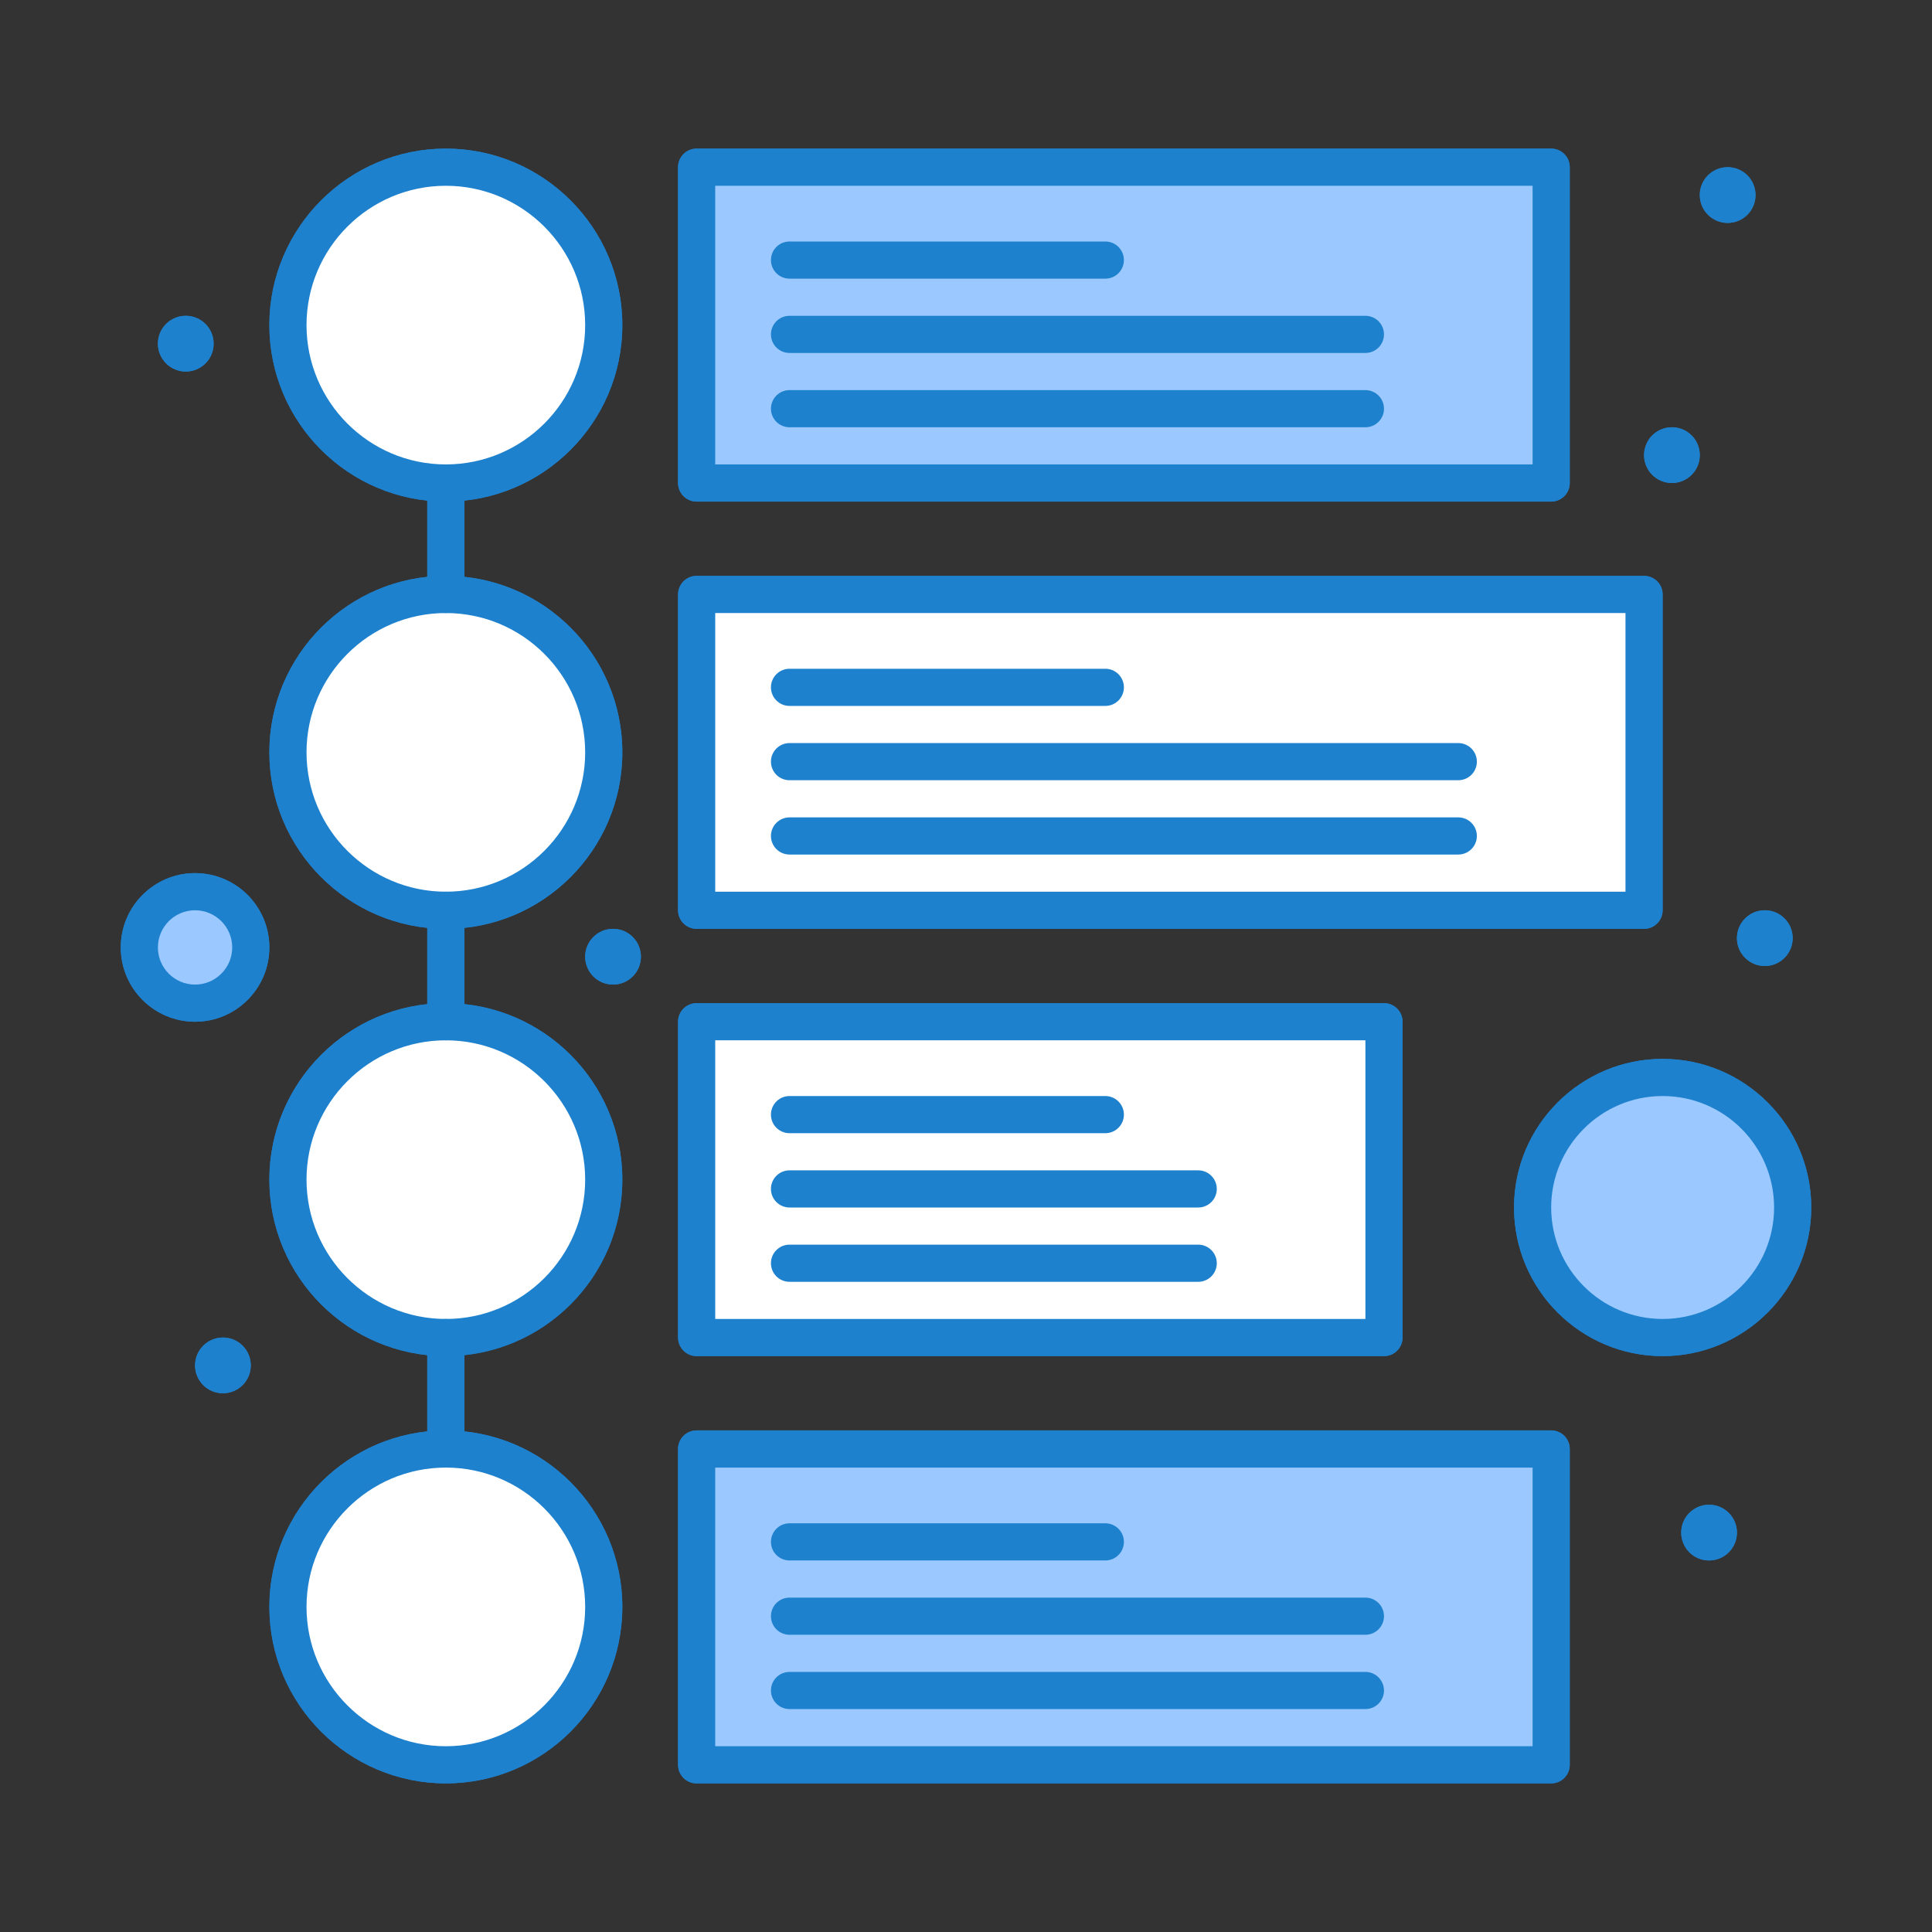 <?xml version="1.0" encoding="UTF-8" standalone="no"?><!-- icon666.com - MILLIONS OF FREE VECTOR ICONS --><svg width="1024" height="1024" enable-background="new 0 0 520 520" viewBox="0 0 520 520" xmlns="http://www.w3.org/2000/svg"><rect x="0" y="0" width="520" height="520" fill="#333333" stroke="none"/><g id="_x36_15_x2C__Advertisement_x2C__Marketing_x2C__Timeline"><g><circle cx="447.5" cy="325" fill="#9bc9ff" r="35"/><path d="m52.5 240c8.28 0 15 6.72 15 15s-6.72 15-15 15-15-6.72-15-15 6.72-15 15-15z" fill="#9bc9ff"/><circle cx="475" cy="252.5" fill="#1e81ce" r="7.5"/><circle cx="465" cy="52.5" fill="#1e81ce" r="7.5"/><circle cx="460" cy="412.5" fill="#1e81ce" r="7.5"/><circle cx="450" cy="122.5" fill="#1e81ce" r="7.5"/><path d="m187.5 160h255v85h-255z" fill="#fff"/><path d="m187.5 390h230v85h-230z" fill="#9bc9ff"/><path d="m187.5 45h230v85h-230z" fill="#9bc9ff"/><path d="m187.5 275h185v85h-185z" fill="#fff"/><circle cx="165" cy="257.5" fill="#1e81ce" r="7.5"/><circle cx="120" cy="87.5" fill="#fff" r="42.5"/><circle cx="120" cy="202.5" fill="#fff" r="42.5"/><circle cx="120" cy="317.5" fill="#fff" r="42.5"/><circle cx="120" cy="432.5" fill="#fff" r="42.5"/><g fill="#1e81ce"><circle cx="60" cy="367.5" r="7.5"/><circle cx="50" cy="92.5" r="7.5"/><path d="m417.5 135h-230c-2.761 0-5-2.239-5-5v-85c0-2.761 2.239-5 5-5h230c2.762 0 5 2.239 5 5v85c0 2.761-2.238 5-5 5zm-225-10h220v-75h-220z"/><path d="m120 135c-26.191 0-47.5-21.309-47.5-47.5s21.309-47.5 47.5-47.5 47.5 21.309 47.5 47.5-21.309 47.5-47.5 47.5zm0-85c-20.678 0-37.5 16.822-37.5 37.5s16.822 37.5 37.5 37.5 37.5-16.822 37.5-37.5-16.822-37.5-37.5-37.5z"/><path d="m367.5 115h-155c-2.761 0-5-2.239-5-5s2.239-5 5-5h155c2.762 0 5 2.239 5 5s-2.238 5-5 5z"/><path d="m367.5 95h-155c-2.761 0-5-2.239-5-5s2.239-5 5-5h155c2.762 0 5 2.239 5 5s-2.238 5-5 5z"/><path d="m297.5 75h-85c-2.761 0-5-2.239-5-5s2.239-5 5-5h85c2.762 0 5 2.239 5 5s-2.238 5-5 5z"/><path d="m442.5 250h-255c-2.761 0-5-2.239-5-5v-85c0-2.761 2.239-5 5-5h255c2.762 0 5 2.239 5 5v85c0 2.761-2.238 5-5 5zm-250-10h245v-75h-245z"/><path d="m120 250c-26.191 0-47.5-21.309-47.5-47.5s21.309-47.5 47.5-47.5 47.5 21.309 47.5 47.5-21.309 47.5-47.5 47.5zm0-85c-20.678 0-37.5 16.822-37.5 37.5s16.822 37.5 37.5 37.5 37.5-16.822 37.5-37.5-16.822-37.5-37.5-37.5z"/><path d="m392.5 230h-180c-2.761 0-5-2.239-5-5s2.239-5 5-5h180c2.762 0 5 2.239 5 5s-2.238 5-5 5z"/><path d="m392.5 210h-180c-2.761 0-5-2.239-5-5s2.239-5 5-5h180c2.762 0 5 2.239 5 5s-2.238 5-5 5z"/><path d="m297.5 190h-85c-2.761 0-5-2.239-5-5s2.239-5 5-5h85c2.762 0 5 2.239 5 5s-2.238 5-5 5z"/><path d="m372.5 365h-185c-2.761 0-5-2.238-5-5v-85c0-2.762 2.239-5 5-5h185c2.762 0 5 2.238 5 5v85c0 2.762-2.238 5-5 5zm-180-10h175v-75h-175z"/><path d="m120 365c-26.191 0-47.5-21.309-47.5-47.5s21.309-47.5 47.5-47.5 47.5 21.309 47.5 47.5-21.309 47.5-47.5 47.5zm0-85c-20.678 0-37.5 16.822-37.5 37.5s16.822 37.5 37.5 37.5 37.5-16.822 37.5-37.5-16.822-37.5-37.5-37.5z"/><path d="m322.5 345h-110c-2.761 0-5-2.238-5-5s2.239-5 5-5h110c2.762 0 5 2.238 5 5s-2.238 5-5 5z"/><path d="m322.5 325h-110c-2.761 0-5-2.238-5-5s2.239-5 5-5h110c2.762 0 5 2.238 5 5s-2.238 5-5 5z"/><path d="m297.5 305h-85c-2.761 0-5-2.238-5-5s2.239-5 5-5h85c2.762 0 5 2.238 5 5s-2.238 5-5 5z"/><path d="m417.5 480h-230c-2.761 0-5-2.238-5-5v-85c0-2.762 2.239-5 5-5h230c2.762 0 5 2.238 5 5v85c0 2.762-2.238 5-5 5zm-225-10h220v-75h-220z"/><path d="m120 480c-26.191 0-47.5-21.309-47.5-47.5s21.309-47.5 47.5-47.5 47.5 21.309 47.5 47.5-21.309 47.5-47.5 47.5zm0-85c-20.678 0-37.5 16.822-37.5 37.5s16.822 37.5 37.5 37.5 37.5-16.822 37.5-37.5-16.822-37.5-37.5-37.5z"/><path d="m367.5 460h-155c-2.761 0-5-2.238-5-5s2.239-5 5-5h155c2.762 0 5 2.238 5 5s-2.238 5-5 5z"/><path d="m367.5 440h-155c-2.761 0-5-2.238-5-5s2.239-5 5-5h155c2.762 0 5 2.238 5 5s-2.238 5-5 5z"/><path d="m297.5 420h-85c-2.761 0-5-2.238-5-5s2.239-5 5-5h85c2.762 0 5 2.238 5 5s-2.238 5-5 5z"/><path d="m120 395c-2.761 0-5-2.238-5-5v-30c0-2.762 2.239-5 5-5s5 2.238 5 5v30c0 2.762-2.239 5-5 5z"/><path d="m120 280c-2.761 0-5-2.238-5-5v-30c0-2.761 2.239-5 5-5s5 2.239 5 5v30c0 2.762-2.239 5-5 5z"/><path d="m120 165c-2.761 0-5-2.239-5-5v-30c0-2.761 2.239-5 5-5s5 2.239 5 5v30c0 2.761-2.239 5-5 5z"/><path d="m447.5 365c-22.057 0-40-17.944-40-40s17.943-40 40-40 40 17.944 40 40-17.943 40-40 40zm0-70c-16.542 0-30 13.458-30 30s13.458 30 30 30 30-13.458 30-30-13.458-30-30-30z"/><path d="m52.5 275c-11.028 0-20-8.972-20-20s8.972-20 20-20 20 8.972 20 20-8.972 20-20 20zm0-30c-5.514 0-10 4.486-10 10s4.486 10 10 10 10-4.486 10-10-4.486-10-10-10z"/></g><circle cx="447.5" cy="325" fill="#9bc9ff" r="35"/><path d="m52.5 240c8.28 0 15 6.72 15 15s-6.72 15-15 15-15-6.72-15-15 6.72-15 15-15z" fill="#9bc9ff"/><circle cx="475" cy="252.5" fill="#1e81ce" r="7.5"/><circle cx="465" cy="52.5" fill="#1e81ce" r="7.5"/><circle cx="460" cy="412.5" fill="#1e81ce" r="7.5"/><circle cx="450" cy="122.5" fill="#1e81ce" r="7.5"/><path d="m187.5 160h255v85h-255z" fill="#fff"/><path d="m187.5 390h230v85h-230z" fill="#9bc9ff"/><path d="m187.5 45h230v85h-230z" fill="#9bc9ff"/><path d="m187.5 275h185v85h-185z" fill="#fff"/><circle cx="165" cy="257.5" fill="#1e81ce" r="7.5"/><circle cx="120" cy="87.5" fill="#fff" r="42.5"/><circle cx="120" cy="202.5" fill="#fff" r="42.5"/><circle cx="120" cy="317.5" fill="#fff" r="42.5"/><circle cx="120" cy="432.5" fill="#fff" r="42.5"/><circle cx="60" cy="367.5" fill="#1e81ce" r="7.5"/><circle cx="50" cy="92.5" fill="#1e81ce" r="7.5"/><path d="m417.5 135h-230c-2.761 0-5-2.239-5-5v-85c0-2.761 2.239-5 5-5h230c2.762 0 5 2.239 5 5v85c0 2.761-2.238 5-5 5zm-225-10h220v-75h-220z" fill="#1e81ce"/><path d="m120 135c-26.191 0-47.5-21.309-47.5-47.5s21.309-47.5 47.5-47.5 47.5 21.309 47.5 47.5-21.309 47.5-47.5 47.5zm0-85c-20.678 0-37.5 16.822-37.5 37.5s16.822 37.5 37.5 37.5 37.5-16.822 37.5-37.5-16.822-37.5-37.5-37.5z" fill="#1e81ce"/><path d="m367.5 115h-155c-2.761 0-5-2.239-5-5s2.239-5 5-5h155c2.762 0 5 2.239 5 5s-2.238 5-5 5z" fill="#1e81ce"/><path d="m367.5 95h-155c-2.761 0-5-2.239-5-5s2.239-5 5-5h155c2.762 0 5 2.239 5 5s-2.238 5-5 5z" fill="#1e81ce"/><path d="m297.5 75h-85c-2.761 0-5-2.239-5-5s2.239-5 5-5h85c2.762 0 5 2.239 5 5s-2.238 5-5 5z" fill="#1e81ce"/><path d="m442.5 250h-255c-2.761 0-5-2.239-5-5v-85c0-2.761 2.239-5 5-5h255c2.762 0 5 2.239 5 5v85c0 2.761-2.238 5-5 5zm-250-10h245v-75h-245z" fill="#1e81ce"/><path d="m120 250c-26.191 0-47.5-21.309-47.5-47.5s21.309-47.5 47.5-47.5 47.5 21.309 47.5 47.5-21.309 47.5-47.5 47.5zm0-85c-20.678 0-37.5 16.822-37.5 37.5s16.822 37.5 37.5 37.5 37.5-16.822 37.5-37.5-16.822-37.5-37.5-37.5z" fill="#1e81ce"/><path d="m392.5 230h-180c-2.761 0-5-2.239-5-5s2.239-5 5-5h180c2.762 0 5 2.239 5 5s-2.238 5-5 5z" fill="#1e81ce"/><path d="m392.5 210h-180c-2.761 0-5-2.239-5-5s2.239-5 5-5h180c2.762 0 5 2.239 5 5s-2.238 5-5 5z" fill="#1e81ce"/><path d="m297.5 190h-85c-2.761 0-5-2.239-5-5s2.239-5 5-5h85c2.762 0 5 2.239 5 5s-2.238 5-5 5z" fill="#1e81ce"/><path d="m372.5 365h-185c-2.761 0-5-2.238-5-5v-85c0-2.762 2.239-5 5-5h185c2.762 0 5 2.238 5 5v85c0 2.762-2.238 5-5 5zm-180-10h175v-75h-175z" fill="#1e81ce"/><path d="m120 365c-26.191 0-47.5-21.309-47.5-47.5s21.309-47.5 47.5-47.5 47.5 21.309 47.5 47.5-21.309 47.5-47.5 47.5zm0-85c-20.678 0-37.5 16.822-37.5 37.5s16.822 37.5 37.5 37.5 37.5-16.822 37.5-37.5-16.822-37.5-37.5-37.5z" fill="#1e81ce"/><path d="m322.5 345h-110c-2.761 0-5-2.238-5-5s2.239-5 5-5h110c2.762 0 5 2.238 5 5s-2.238 5-5 5z" fill="#1e81ce"/><path d="m322.5 325h-110c-2.761 0-5-2.238-5-5s2.239-5 5-5h110c2.762 0 5 2.238 5 5s-2.238 5-5 5z" fill="#1e81ce"/><path d="m297.5 305h-85c-2.761 0-5-2.238-5-5s2.239-5 5-5h85c2.762 0 5 2.238 5 5s-2.238 5-5 5z" fill="#1e81ce"/><path d="m417.5 480h-230c-2.761 0-5-2.238-5-5v-85c0-2.762 2.239-5 5-5h230c2.762 0 5 2.238 5 5v85c0 2.762-2.238 5-5 5zm-225-10h220v-75h-220z" fill="#1e81ce"/><path d="m120 480c-26.191 0-47.5-21.309-47.5-47.5s21.309-47.5 47.5-47.5 47.5 21.309 47.5 47.5-21.309 47.5-47.5 47.5zm0-85c-20.678 0-37.5 16.822-37.5 37.5s16.822 37.5 37.5 37.5 37.5-16.822 37.5-37.5-16.822-37.5-37.5-37.5z" fill="#1e81ce"/><path d="m367.5 460h-155c-2.761 0-5-2.238-5-5s2.239-5 5-5h155c2.762 0 5 2.238 5 5s-2.238 5-5 5z" fill="#1e81ce"/><path d="m367.5 440h-155c-2.761 0-5-2.238-5-5s2.239-5 5-5h155c2.762 0 5 2.238 5 5s-2.238 5-5 5z" fill="#1e81ce"/><path d="m297.5 420h-85c-2.761 0-5-2.238-5-5s2.239-5 5-5h85c2.762 0 5 2.238 5 5s-2.238 5-5 5z" fill="#1e81ce"/><path d="m120 395c-2.761 0-5-2.238-5-5v-30c0-2.762 2.239-5 5-5s5 2.238 5 5v30c0 2.762-2.239 5-5 5z" fill="#1e81ce"/><path d="m120 280c-2.761 0-5-2.238-5-5v-30c0-2.761 2.239-5 5-5s5 2.239 5 5v30c0 2.762-2.239 5-5 5z" fill="#1e81ce"/><path d="m120 165c-2.761 0-5-2.239-5-5v-30c0-2.761 2.239-5 5-5s5 2.239 5 5v30c0 2.761-2.239 5-5 5z" fill="#1e81ce"/><path d="m447.5 365c-22.057 0-40-17.944-40-40s17.943-40 40-40 40 17.944 40 40-17.943 40-40 40zm0-70c-16.542 0-30 13.458-30 30s13.458 30 30 30 30-13.458 30-30-13.458-30-30-30z" fill="#1e81ce"/><path d="m52.5 275c-11.028 0-20-8.972-20-20s8.972-20 20-20 20 8.972 20 20-8.972 20-20 20zm0-30c-5.514 0-10 4.486-10 10s4.486 10 10 10 10-4.486 10-10-4.486-10-10-10z" fill="#1e81ce"/></g></g></svg>